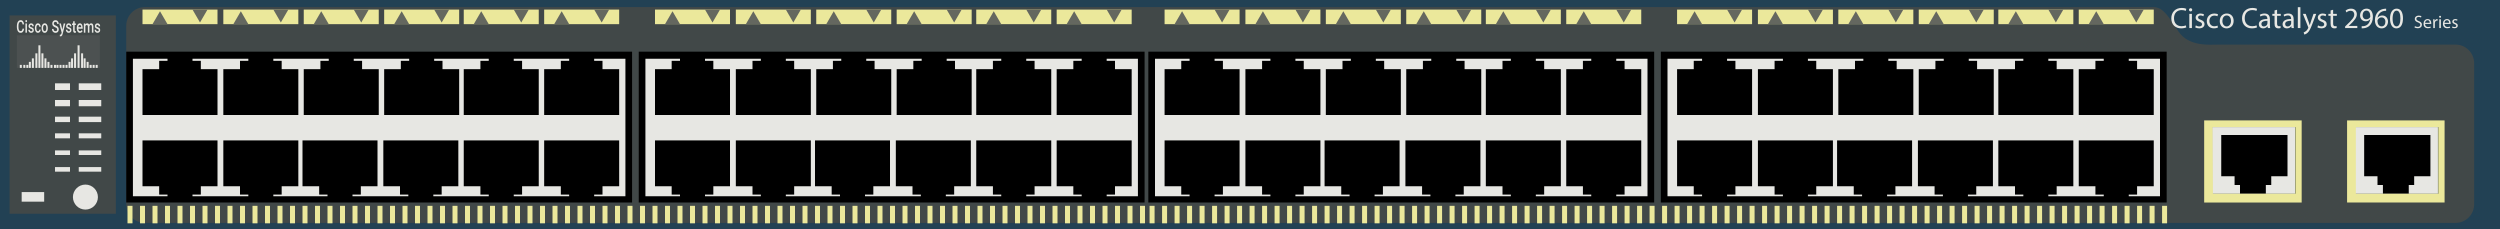 <?xml version="1.0" encoding="utf-8"?>
<!-- Copyright 2022 Virtual Console LLC. All rights reserved. Generator: Adobe Illustrator 23.1.0, SVG Export Plug-In . SVG Version: 6.00 Build 0)  -->
<svg version="1.1" id="Cisco_Catalyst_2960-48TT" xmlns="http://www.w3.org/2000/svg" xmlns:xlink="http://www.w3.org/1999/xlink"
	 x="0px" y="0px" viewBox="0 0 600 55" style="enable-background:new 0 0 600 55;" xml:space="preserve">
<style type="text/css">
	.st0{fill:#224154;}
	.st1{fill:#414848;}
	.st2{fill:#E7E7E3;}
	.st3{fill:#EBE89B;}
	.st4{fill:#64675F;}
	.st5{fill:#4C5151;}
</style>
<rect y="0" class="st0" width="600" height="55"/>
<rect x="2.3" y="3.7" class="st1" width="25.5" height="47.6"/>
<path class="st1" d="M522.8,7.5c-2.2-3.2-3.5-5.8-6-5.8h-482c-2.5,0-4.5,2-4.5,4.5V49
	c0,2.5,2,4.5,4.5,4.5H514.5h2.7h72.1c2.5,0,4.5-2,4.5-4.5V15.2c0-2.5-2-4.5-4.5-4.5h-56.6
	C530.4,10.7,525.3,11.3,522.8,7.5z"/>
<g>
	<rect x="13.2" y="20" class="st2" width="3.6" height="1.6"/>
	<rect x="13.2" y="24" class="st2" width="3.6" height="1.5"/>
	<rect x="13.2" y="28" class="st2" width="3.6" height="1.3"/>
	<rect x="13.2" y="32" class="st2" width="3.6" height="1.2"/>
	<rect x="13.2" y="36.1" class="st2" width="3.6" height="1.1"/>
	<rect x="13.2" y="40.1" class="st2" width="3.6" height="1.1"/>
	<rect x="18.9" y="20" class="st2" width="5.4" height="1.6"/>
	<rect x="18.9" y="24" class="st2" width="5.4" height="1.5"/>
	<rect x="18.9" y="28" class="st2" width="5.4" height="1.3"/>
	<rect x="18.9" y="32" class="st2" width="5.4" height="1.2"/>
	<rect x="18.9" y="36.1" class="st2" width="5.4" height="1.1"/>
	<rect x="18.9" y="40.1" class="st2" width="5.4" height="1.1"/>
	<rect x="5.2" y="46.1" class="st2" width="5.4" height="2.3"/>
	<circle class="st2" cx="20.5" cy="47.3" r="3"/>
</g>
<g>
	<g>
		<rect x="398.6" y="12.4" width="121.4" height="36.2"/>
		<rect x="400.2" y="14.1" class="st2" width="118.2" height="33"/>
		<g>
			<polygon points="416.5,16.6 416.5,14.6 414.5,14.6 414.5,13.4 408.5,13.4 408.5,14.6 
				406.5,14.6 406.5,16.6 402.5,16.6 402.5,27.6 420.5,27.6 420.5,16.6 			"/>
			<polygon points="435.9,16.6 435.9,14.6 433.9,14.6 433.9,13.4 
				427.9,13.4 427.9,14.6 425.9,14.6 425.9,16.6 421.9,16.6 
				421.9,27.6 439.9,27.6 439.9,16.6 			"/>
			<polygon points="455.2,16.6 455.2,14.6 453.2,14.6 453.2,13.4 
				447.2,13.4 447.2,14.6 445.2,14.6 445.2,16.6 441.2,16.6 
				441.2,27.6 459.2,27.6 459.2,16.6 			"/>
			<polygon points="474.5,16.6 474.5,14.6 472.5,14.6 472.5,13.4 466.5,13.4 466.5,14.6 
				464.5,14.6 464.5,16.6 460.5,16.6 460.5,27.6 478.5,27.6 478.5,16.6 			"/>
			<polygon points="493.6,16.6 493.6,14.6 491.6,14.6 491.6,13.4 
				485.6,13.4 485.6,14.6 483.6,14.6 483.6,16.6 479.6,16.6 
				479.6,27.6 497.6,27.6 497.6,16.6 			"/>
			<polygon points="512.9,16.6 512.9,14.6 510.9,14.6 510.9,13.4 
				504.9,13.4 504.9,14.6 502.9,14.6 502.9,16.6 498.9,16.6 
				498.9,27.6 516.9,27.6 516.9,16.6 			"/>
		</g>
		<g>
			<polygon points="502.9,44.7 502.9,46.7 504.9,46.7 504.9,47.9 
				510.9,47.9 510.9,46.7 512.9,46.7 512.9,44.7 516.9,44.7 
				516.9,33.7 498.9,33.7 498.9,44.7 			"/>
			<polygon points="483.6,44.7 483.6,46.7 485.6,46.7 485.6,47.9 
				491.6,47.9 491.6,46.7 493.6,46.7 493.6,44.7 497.6,44.7 
				497.6,33.7 479.6,33.7 479.6,44.7 			"/>
			<polygon points="464.3,44.7 464.3,46.7 466.3,46.7 466.3,47.9 
				472.3,47.9 472.3,46.7 474.3,46.7 474.3,44.7 478.3,44.7 
				478.3,33.7 460.3,33.7 460.3,44.7 			"/>
			<polygon points="444.9,44.7 444.9,46.7 446.9,46.7 446.9,47.9 
				452.9,47.9 452.9,46.7 454.9,46.7 454.9,44.7 458.9,44.7 
				458.9,33.7 440.9,33.7 440.9,44.7 			"/>
			<polygon points="425.9,44.7 425.9,46.7 427.9,46.7 427.9,47.9 
				433.9,47.9 433.9,46.7 435.9,46.7 435.9,44.7 439.9,44.7 
				439.9,33.7 421.9,33.7 421.9,44.7 			"/>
			<polygon points="406.5,44.7 406.5,46.7 408.5,46.7 408.5,47.9 414.5,47.9 414.5,46.7 
				416.5,46.7 416.5,44.7 420.5,44.7 420.5,33.7 402.5,33.7 402.5,44.7 			"/>
		</g>
	</g>
	<rect x="479.6" y="2.3" class="st3" width="18" height="3.5"/>
	<polygon class="st4" points="491.6,2.3 493.4,5.4 495.2,2.3 	"/>
	<polygon class="st4" points="485.6,5.8 483.8,2.7 482,5.8 	"/>
	<g>
		<rect x="498.9" y="2.3" class="st3" width="18" height="3.5"/>
		<polygon class="st4" points="510.9,2.3 512.7,5.4 514.5,2.3 		"/>
		<polygon class="st4" points="504.9,5.8 503.1,2.7 501.3,5.8 		"/>
	</g>
	<g>
		<rect x="460.5" y="2.3" class="st3" width="18" height="3.5"/>
		<polygon class="st4" points="472.5,2.3 474.3,5.4 476.1,2.3 		"/>
		<polygon class="st4" points="466.5,5.8 464.7,2.7 462.9,5.8 		"/>
	</g>
	<g>
		<rect x="441.2" y="2.3" class="st3" width="18" height="3.5"/>
		<polygon class="st4" points="453.2,2.3 455,5.4 456.8,2.3 		"/>
		<polygon class="st4" points="447.2,5.8 445.4,2.7 443.6,5.8 		"/>
	</g>
	<g>
		<rect x="421.9" y="2.3" class="st3" width="18" height="3.5"/>
		<polygon class="st4" points="433.9,2.3 435.7,5.4 437.5,2.3 		"/>
		<polygon class="st4" points="427.9,5.8 426.1,2.7 424.3,5.8 		"/>
	</g>
	<g>
		<rect x="402.5" y="2.3" class="st3" width="18" height="3.5"/>
		<polygon class="st4" points="414.5,2.3 416.3,5.4 418.1,2.3 		"/>
		<polygon class="st4" points="408.5,5.8 406.7,2.7 404.9,5.8 		"/>
	</g>
	<rect x="515.9" y="49.4" class="st3" width="1.2" height="4.2"/>
	<rect x="518.9" y="49.4" class="st3" width="1.2" height="4.2"/>
	<rect x="512.9" y="49.4" class="st3" width="1.2" height="4.2"/>
	<rect x="509.9" y="49.4" class="st3" width="1.2" height="4.2"/>
	<rect x="506.9" y="49.4" class="st3" width="1.2" height="4.2"/>
	<rect x="503.9" y="49.4" class="st3" width="1.2" height="4.2"/>
	<rect x="500.9" y="49.4" class="st3" width="1.2" height="4.2"/>
	<rect x="497.9" y="49.4" class="st3" width="1.2" height="4.2"/>
	<rect x="494.9" y="49.4" class="st3" width="1.2" height="4.2"/>
	<rect x="491.9" y="49.4" class="st3" width="1.2" height="4.2"/>
	<rect x="488.9" y="49.4" class="st3" width="1.2" height="4.2"/>
	<rect x="485.9" y="49.4" class="st3" width="1.2" height="4.2"/>
	<rect x="482.9" y="49.4" class="st3" width="1.2" height="4.2"/>
	<rect x="479.9" y="49.4" class="st3" width="1.2" height="4.2"/>
	<rect x="476.9" y="49.4" class="st3" width="1.2" height="4.2"/>
	<rect x="473.9" y="49.4" class="st3" width="1.2" height="4.2"/>
	<rect x="470.9" y="49.4" class="st3" width="1.2" height="4.2"/>
	<rect x="467.9" y="49.4" class="st3" width="1.2" height="4.2"/>
	<rect x="464.9" y="49.4" class="st3" width="1.2" height="4.2"/>
	<rect x="461.9" y="49.4" class="st3" width="1.2" height="4.2"/>
	<rect x="458.9" y="49.4" class="st3" width="1.2" height="4.2"/>
	<rect x="455.9" y="49.4" class="st3" width="1.2" height="4.2"/>
	<rect x="452.9" y="49.4" class="st3" width="1.2" height="4.2"/>
	<rect x="449.9" y="49.4" class="st3" width="1.2" height="4.2"/>
	<rect x="446.9" y="49.4" class="st3" width="1.2" height="4.2"/>
	<rect x="443.9" y="49.4" class="st3" width="1.2" height="4.2"/>
	<rect x="440.9" y="49.4" class="st3" width="1.2" height="4.2"/>
	<rect x="437.9" y="49.4" class="st3" width="1.2" height="4.2"/>
	<rect x="434.9" y="49.4" class="st3" width="1.2" height="4.2"/>
	<rect x="431.9" y="49.4" class="st3" width="1.2" height="4.2"/>
	<rect x="428.9" y="49.4" class="st3" width="1.2" height="4.2"/>
	<rect x="425.9" y="49.4" class="st3" width="1.2" height="4.2"/>
	<rect x="422.9" y="49.4" class="st3" width="1.2" height="4.2"/>
	<rect x="419.9" y="49.4" class="st3" width="1.2" height="4.2"/>
	<rect x="416.9" y="49.4" class="st3" width="1.2" height="4.2"/>
	<rect x="413.9" y="49.4" class="st3" width="1.2" height="4.2"/>
	<rect x="410.9" y="49.4" class="st3" width="1.2" height="4.2"/>
	<rect x="407.9" y="49.4" class="st3" width="1.2" height="4.2"/>
	<rect x="404.9" y="49.4" class="st3" width="1.2" height="4.2"/>
	<rect x="401.9" y="49.4" class="st3" width="1.2" height="4.2"/>
	<rect x="398.9" y="49.4" class="st3" width="1.2" height="4.2"/>
</g>
<g>
	<g>
		<rect x="275.6" y="12.4" width="121.4" height="36.2"/>
		<rect x="277.2" y="14.1" class="st2" width="118.2" height="33"/>
		<g>
			<polygon points="293.5,16.6 293.5,14.6 291.5,14.6 291.5,13.4 285.5,13.4 285.5,14.6 
				283.5,14.6 283.5,16.6 279.5,16.6 279.5,27.6 297.5,27.6 297.5,16.6 			"/>
			<polygon points="312.9,16.6 312.9,14.6 310.9,14.6 310.9,13.4 
				304.9,13.4 304.9,14.6 302.9,14.6 302.9,16.6 298.9,16.6 
				298.9,27.6 316.9,27.6 316.9,16.6 			"/>
			<polygon points="332.2,16.6 332.2,14.6 330.2,14.6 330.2,13.4 
				324.2,13.4 324.2,14.6 322.2,14.6 322.2,16.6 318.2,16.6 
				318.2,27.6 336.2,27.6 336.2,16.6 			"/>
			<polygon points="351.5,16.6 351.5,14.6 349.5,14.6 349.5,13.4 343.5,13.4 343.5,14.6 
				341.5,14.6 341.5,16.6 337.5,16.6 337.5,27.6 355.5,27.6 355.5,16.6 			"/>
			<polygon points="370.6,16.6 370.6,14.6 368.6,14.6 368.6,13.4 
				362.6,13.4 362.6,14.6 360.6,14.6 360.6,16.6 356.6,16.6 
				356.6,27.6 374.6,27.6 374.6,16.6 			"/>
			<polygon points="389.9,16.6 389.9,14.6 387.9,14.6 387.9,13.4 
				381.9,13.4 381.9,14.6 379.9,14.6 379.9,16.6 375.9,16.6 
				375.9,27.6 393.9,27.6 393.9,16.6 			"/>
		</g>
		<g>
			<polygon points="379.9,44.7 379.9,46.7 381.9,46.7 381.9,47.9 
				387.9,47.9 387.9,46.7 389.9,46.7 389.9,44.7 393.9,44.7 
				393.9,33.7 375.9,33.7 375.9,44.7 			"/>
			<polygon points="360.6,44.7 360.6,46.7 362.6,46.7 362.6,47.9 
				368.6,47.9 368.6,46.7 370.6,46.7 370.6,44.7 374.6,44.7 
				374.6,33.7 356.6,33.7 356.6,44.7 			"/>
			<polygon points="341.3,44.7 341.3,46.7 343.3,46.7 343.3,47.9 
				349.3,47.9 349.3,46.7 351.3,46.7 351.3,44.7 355.3,44.7 
				355.3,33.7 337.3,33.7 337.3,44.7 			"/>
			<polygon points="321.9,44.7 321.9,46.7 323.9,46.7 323.9,47.9 
				329.9,47.9 329.9,46.7 331.9,46.7 331.9,44.7 335.9,44.7 
				335.9,33.7 317.9,33.7 317.9,44.7 			"/>
			<polygon points="302.9,44.7 302.9,46.7 304.9,46.7 304.9,47.9 
				310.9,47.9 310.9,46.7 312.9,46.7 312.9,44.7 316.9,44.7 
				316.9,33.7 298.9,33.7 298.9,44.7 			"/>
			<polygon points="283.5,44.7 283.5,46.7 285.5,46.7 285.5,47.9 291.5,47.9 291.5,46.7 
				293.5,46.7 293.5,44.7 297.5,44.7 297.5,33.7 279.5,33.7 279.5,44.7 			"/>
		</g>
	</g>
	<rect x="356.6" y="2.3" class="st3" width="18" height="3.5"/>
	<polygon class="st4" points="368.6,2.3 370.4,5.4 372.2,2.3 	"/>
	<polygon class="st4" points="362.6,5.8 360.8,2.7 359,5.8 	"/>
	<g>
		<rect x="375.9" y="2.3" class="st3" width="18" height="3.5"/>
		<polygon class="st4" points="387.9,2.3 389.7,5.4 391.5,2.3 		"/>
		<polygon class="st4" points="381.9,5.8 380.1,2.7 378.3,5.8 		"/>
	</g>
	<g>
		<rect x="337.5" y="2.3" class="st3" width="18" height="3.5"/>
		<polygon class="st4" points="349.5,2.3 351.3,5.4 353.1,2.3 		"/>
		<polygon class="st4" points="343.5,5.8 341.7,2.7 339.9,5.8 		"/>
	</g>
	<g>
		<rect x="318.2" y="2.3" class="st3" width="18" height="3.5"/>
		<polygon class="st4" points="330.2,2.3 332,5.4 333.8,2.3 		"/>
		<polygon class="st4" points="324.2,5.8 322.4,2.7 320.6,5.8 		"/>
	</g>
	<g>
		<rect x="298.9" y="2.3" class="st3" width="18" height="3.5"/>
		<polygon class="st4" points="310.9,2.3 312.7,5.4 314.5,2.3 		"/>
		<polygon class="st4" points="304.9,5.8 303.1,2.7 301.3,5.8 		"/>
	</g>
	<g>
		<rect x="279.5" y="2.3" class="st3" width="18" height="3.5"/>
		<polygon class="st4" points="291.5,2.3 293.3,5.4 295.1,2.3 		"/>
		<polygon class="st4" points="285.5,5.8 283.7,2.7 281.9,5.8 		"/>
	</g>
	<rect x="392.9" y="49.4" class="st3" width="1.2" height="4.2"/>
	<rect x="395.9" y="49.4" class="st3" width="1.2" height="4.2"/>
	<rect x="389.9" y="49.4" class="st3" width="1.2" height="4.2"/>
	<rect x="386.9" y="49.4" class="st3" width="1.2" height="4.2"/>
	<rect x="383.9" y="49.4" class="st3" width="1.2" height="4.2"/>
	<rect x="380.9" y="49.4" class="st3" width="1.2" height="4.2"/>
	<rect x="377.9" y="49.4" class="st3" width="1.2" height="4.2"/>
	<rect x="374.9" y="49.4" class="st3" width="1.2" height="4.2"/>
	<rect x="371.9" y="49.4" class="st3" width="1.2" height="4.2"/>
	<rect x="368.9" y="49.4" class="st3" width="1.2" height="4.2"/>
	<rect x="365.9" y="49.4" class="st3" width="1.2" height="4.2"/>
	<rect x="362.9" y="49.4" class="st3" width="1.2" height="4.2"/>
	<rect x="359.9" y="49.4" class="st3" width="1.2" height="4.2"/>
	<rect x="356.9" y="49.4" class="st3" width="1.2" height="4.2"/>
	<rect x="353.9" y="49.4" class="st3" width="1.2" height="4.2"/>
	<rect x="350.9" y="49.4" class="st3" width="1.2" height="4.2"/>
	<rect x="347.9" y="49.4" class="st3" width="1.2" height="4.2"/>
	<rect x="344.9" y="49.4" class="st3" width="1.2" height="4.2"/>
	<rect x="341.9" y="49.4" class="st3" width="1.2" height="4.2"/>
	<rect x="338.9" y="49.4" class="st3" width="1.2" height="4.2"/>
	<rect x="335.9" y="49.4" class="st3" width="1.2" height="4.2"/>
	<rect x="332.9" y="49.4" class="st3" width="1.2" height="4.2"/>
	<rect x="329.9" y="49.4" class="st3" width="1.2" height="4.2"/>
	<rect x="326.9" y="49.4" class="st3" width="1.2" height="4.2"/>
	<rect x="323.9" y="49.4" class="st3" width="1.2" height="4.2"/>
	<rect x="320.9" y="49.4" class="st3" width="1.2" height="4.2"/>
	<rect x="317.9" y="49.4" class="st3" width="1.2" height="4.2"/>
	<rect x="314.9" y="49.4" class="st3" width="1.2" height="4.2"/>
	<rect x="311.9" y="49.4" class="st3" width="1.2" height="4.2"/>
	<rect x="308.9" y="49.4" class="st3" width="1.2" height="4.2"/>
	<rect x="305.9" y="49.4" class="st3" width="1.2" height="4.2"/>
	<rect x="302.9" y="49.4" class="st3" width="1.2" height="4.2"/>
	<rect x="299.9" y="49.4" class="st3" width="1.2" height="4.2"/>
	<rect x="296.9" y="49.4" class="st3" width="1.2" height="4.2"/>
	<rect x="293.9" y="49.4" class="st3" width="1.2" height="4.2"/>
	<rect x="290.9" y="49.4" class="st3" width="1.2" height="4.2"/>
	<rect x="287.9" y="49.4" class="st3" width="1.2" height="4.2"/>
	<rect x="284.9" y="49.4" class="st3" width="1.2" height="4.2"/>
	<rect x="281.9" y="49.4" class="st3" width="1.2" height="4.2"/>
	<rect x="278.9" y="49.4" class="st3" width="1.2" height="4.2"/>
	<rect x="275.9" y="49.4" class="st3" width="1.2" height="4.2"/>
</g>
<g>
	<g>
		<rect x="153.3" y="12.4" width="121.4" height="36.2"/>
		<rect x="154.9" y="14.1" class="st2" width="118.2" height="33"/>
		<g>
			<polygon points="171.2,16.6 171.2,14.6 169.2,14.6 169.2,13.4 
				163.2,13.4 163.2,14.6 161.2,14.6 161.2,16.6 157.2,16.6 
				157.2,27.6 175.2,27.6 175.2,16.6 			"/>
			<polygon points="190.6,16.6 190.6,14.6 188.6,14.6 188.6,13.4 
				182.6,13.4 182.6,14.6 180.6,14.6 180.6,16.6 176.6,16.6 
				176.6,27.6 194.6,27.6 194.6,16.6 			"/>
			<polygon points="209.9,16.6 209.9,14.6 207.9,14.6 207.9,13.4 
				201.9,13.4 201.9,14.6 199.9,14.6 199.9,16.6 195.9,16.6 
				195.9,27.6 213.9,27.6 213.9,16.6 			"/>
			<polygon points="229.2,16.6 229.2,14.6 227.2,14.6 227.2,13.4 
				221.2,13.4 221.2,14.6 219.2,14.6 219.2,16.6 215.2,16.6 
				215.2,27.6 233.2,27.6 233.2,16.6 			"/>
			<polygon points="248.3,16.6 248.3,14.6 246.3,14.6 246.3,13.4 
				240.3,13.4 240.3,14.6 238.3,14.6 238.3,16.6 234.3,16.6 
				234.3,27.6 252.3,27.6 252.3,16.6 			"/>
			<polygon points="267.6,16.6 267.6,14.6 265.6,14.6 265.6,13.4 
				259.6,13.4 259.6,14.6 257.6,14.6 257.6,16.6 253.6,16.6 
				253.6,27.6 271.6,27.6 271.6,16.6 			"/>
		</g>
		<g>
			<polygon points="257.6,44.7 257.6,46.7 259.6,46.7 259.6,47.9 
				265.6,47.9 265.6,46.7 267.6,46.7 267.6,44.7 271.6,44.7 
				271.6,33.7 253.6,33.7 253.6,44.7 			"/>
			<polygon points="238.3,44.7 238.3,46.7 240.3,46.7 240.3,47.9 
				246.3,47.9 246.3,46.7 248.3,46.7 248.3,44.7 252.3,44.7 
				252.3,33.7 234.3,33.7 234.3,44.7 			"/>
			<polygon points="219,44.7 219,46.7 221,46.7 221,47.9 227,47.9 227,46.7 229,46.7 
				229,44.7 233,44.7 233,33.7 215,33.7 215,44.7 			"/>
			<polygon points="199.6,44.7 199.6,46.7 201.6,46.7 201.6,47.9 
				207.6,47.9 207.6,46.7 209.6,46.7 209.6,44.7 213.6,44.7 
				213.6,33.7 195.6,33.7 195.6,44.7 			"/>
			<polygon points="180.6,44.7 180.6,46.7 182.6,46.7 182.6,47.9 
				188.6,47.9 188.6,46.7 190.6,46.7 190.6,44.7 194.6,44.7 
				194.6,33.7 176.6,33.7 176.6,44.7 			"/>
			<polygon points="161.2,44.7 161.2,46.7 163.2,46.7 163.2,47.9 
				169.2,47.9 169.2,46.7 171.2,46.7 171.2,44.7 175.2,44.7 
				175.2,33.7 157.2,33.7 157.2,44.7 			"/>
		</g>
	</g>
	<rect x="234.3" y="2.3" class="st3" width="18" height="3.5"/>
	<polygon class="st4" points="246.3,2.3 248.1,5.4 249.9,2.3 	"/>
	<polygon class="st4" points="240.3,5.8 238.5,2.7 236.7,5.8 	"/>
	<g>
		<rect x="253.6" y="2.3" class="st3" width="18" height="3.5"/>
		<polygon class="st4" points="265.6,2.3 267.4,5.4 269.2,2.3 		"/>
		<polygon class="st4" points="259.6,5.8 257.8,2.7 256,5.8 		"/>
	</g>
	<g>
		<rect x="215.2" y="2.3" class="st3" width="18" height="3.5"/>
		<polygon class="st4" points="227.2,2.3 229,5.4 230.8,2.3 		"/>
		<polygon class="st4" points="221.2,5.8 219.4,2.7 217.6,5.8 		"/>
	</g>
	<g>
		<rect x="195.9" y="2.3" class="st3" width="18" height="3.5"/>
		<polygon class="st4" points="207.9,2.3 209.7,5.4 211.5,2.3 		"/>
		<polygon class="st4" points="201.9,5.8 200.1,2.7 198.3,5.8 		"/>
	</g>
	<g>
		<rect x="176.6" y="2.3" class="st3" width="18" height="3.5"/>
		<polygon class="st4" points="188.6,2.3 190.4,5.4 192.2,2.3 		"/>
		<polygon class="st4" points="182.6,5.8 180.8,2.7 179,5.8 		"/>
	</g>
	<g>
		<rect x="157.2" y="2.3" class="st3" width="18" height="3.5"/>
		<polygon class="st4" points="169.2,2.3 171,5.4 172.8,2.3 		"/>
		<polygon class="st4" points="163.2,5.8 161.4,2.7 159.6,5.8 		"/>
	</g>
	<rect x="270.6" y="49.4" class="st3" width="1.2" height="4.2"/>
	<rect x="273.6" y="49.4" class="st3" width="1.2" height="4.2"/>
	<rect x="267.6" y="49.4" class="st3" width="1.2" height="4.2"/>
	<rect x="264.6" y="49.4" class="st3" width="1.2" height="4.2"/>
	<rect x="261.6" y="49.4" class="st3" width="1.2" height="4.2"/>
	<rect x="258.6" y="49.4" class="st3" width="1.2" height="4.2"/>
	<rect x="255.6" y="49.4" class="st3" width="1.2" height="4.2"/>
	<rect x="252.6" y="49.4" class="st3" width="1.2" height="4.2"/>
	<rect x="249.6" y="49.4" class="st3" width="1.2" height="4.2"/>
	<rect x="246.6" y="49.4" class="st3" width="1.2" height="4.2"/>
	<rect x="243.6" y="49.4" class="st3" width="1.2" height="4.2"/>
	<rect x="240.6" y="49.4" class="st3" width="1.2" height="4.2"/>
	<rect x="237.6" y="49.4" class="st3" width="1.2" height="4.2"/>
	<rect x="234.6" y="49.4" class="st3" width="1.2" height="4.2"/>
	<rect x="231.6" y="49.4" class="st3" width="1.2" height="4.2"/>
	<rect x="228.6" y="49.4" class="st3" width="1.2" height="4.2"/>
	<rect x="225.6" y="49.4" class="st3" width="1.2" height="4.2"/>
	<rect x="222.6" y="49.4" class="st3" width="1.2" height="4.2"/>
	<rect x="219.6" y="49.4" class="st3" width="1.2" height="4.2"/>
	<rect x="216.6" y="49.4" class="st3" width="1.2" height="4.2"/>
	<rect x="213.6" y="49.4" class="st3" width="1.2" height="4.2"/>
	<rect x="210.6" y="49.4" class="st3" width="1.2" height="4.2"/>
	<rect x="207.6" y="49.4" class="st3" width="1.2" height="4.2"/>
	<rect x="204.6" y="49.4" class="st3" width="1.2" height="4.2"/>
	<rect x="201.6" y="49.4" class="st3" width="1.2" height="4.2"/>
	<rect x="198.6" y="49.4" class="st3" width="1.2" height="4.2"/>
	<rect x="195.6" y="49.4" class="st3" width="1.2" height="4.2"/>
	<rect x="192.6" y="49.4" class="st3" width="1.2" height="4.2"/>
	<rect x="189.6" y="49.4" class="st3" width="1.2" height="4.2"/>
	<rect x="186.6" y="49.4" class="st3" width="1.2" height="4.2"/>
	<rect x="183.6" y="49.4" class="st3" width="1.2" height="4.2"/>
	<rect x="180.6" y="49.4" class="st3" width="1.2" height="4.2"/>
	<rect x="177.6" y="49.4" class="st3" width="1.2" height="4.2"/>
	<rect x="174.6" y="49.4" class="st3" width="1.2" height="4.2"/>
	<rect x="171.6" y="49.4" class="st3" width="1.2" height="4.2"/>
	<rect x="168.6" y="49.4" class="st3" width="1.2" height="4.2"/>
	<rect x="165.6" y="49.4" class="st3" width="1.2" height="4.2"/>
	<rect x="162.6" y="49.4" class="st3" width="1.2" height="4.2"/>
	<rect x="159.6" y="49.4" class="st3" width="1.2" height="4.2"/>
	<rect x="156.6" y="49.4" class="st3" width="1.2" height="4.2"/>
	<rect x="153.6" y="49.4" class="st3" width="1.2" height="4.2"/>
</g>
<g>
	<g>
		<rect x="30.3" y="12.4" width="121.4" height="36.2"/>
		<rect x="31.9" y="14.1" class="st2" width="118.2" height="33"/>
		<g>
			<polygon points="48.2,16.6 48.2,14.6 46.2,14.6 46.2,13.4 
				40.2,13.4 40.2,14.6 38.2,14.6 38.2,16.6 34.2,16.6 
				34.2,27.6 52.2,27.6 52.2,16.6 			"/>
			<polygon points="67.6,16.6 67.6,14.6 65.6,14.6 65.6,13.4 
				59.6,13.4 59.6,14.6 57.6,14.6 57.6,16.6 53.6,16.6 
				53.6,27.6 71.6,27.6 71.6,16.6 			"/>
			<polygon points="86.9,16.6 86.9,14.6 84.9,14.6 84.9,13.4 
				78.9,13.4 78.9,14.6 76.9,14.6 76.9,16.6 72.9,16.6 
				72.9,27.6 90.9,27.6 90.9,16.6 			"/>
			<polygon points="106.2,16.6 106.2,14.6 104.2,14.6 104.2,13.4 
				98.2,13.4 98.2,14.6 96.2,14.6 96.2,16.6 92.2,16.6 
				92.2,27.6 110.2,27.6 110.2,16.6 			"/>
			<polygon points="125.3,16.6 125.3,14.6 123.3,14.6 123.3,13.4 
				117.3,13.4 117.3,14.6 115.3,14.6 115.3,16.6 111.3,16.6 
				111.3,27.6 129.3,27.6 129.3,16.6 			"/>
			<polygon points="144.6,16.6 144.6,14.6 142.6,14.6 142.6,13.4 
				136.6,13.4 136.6,14.6 134.6,14.6 134.6,16.6 130.6,16.6 
				130.6,27.6 148.6,27.6 148.6,16.6 			"/>
		</g>
		<g>
			<polygon points="134.6,44.7 134.6,46.7 136.6,46.7 136.6,47.9 
				142.6,47.9 142.6,46.7 144.6,46.7 144.6,44.7 148.6,44.7 
				148.6,33.7 130.6,33.7 130.6,44.7 			"/>
			<polygon points="115.3,44.7 115.3,46.7 117.3,46.7 117.3,47.9 
				123.3,47.9 123.3,46.7 125.3,46.7 125.3,44.7 129.3,44.7 
				129.3,33.7 111.3,33.7 111.3,44.7 			"/>
			<polygon points="96,44.7 96,46.7 98,46.7 98,47.9 104,47.9 104,46.7 106,46.7 
				106,44.7 110,44.7 110,33.7 92,33.7 92,44.7 			"/>
			<polygon points="76.6,44.7 76.6,46.7 78.6,46.7 78.6,47.9 
				84.6,47.9 84.6,46.7 86.6,46.7 86.6,44.7 90.6,44.7 
				90.6,33.7 72.6,33.7 72.6,44.7 			"/>
			<polygon points="57.6,44.7 57.6,46.7 59.6,46.7 59.6,47.9 
				65.6,47.9 65.6,46.7 67.6,46.7 67.6,44.7 71.6,44.7 
				71.6,33.7 53.6,33.7 53.6,44.7 			"/>
			<polygon points="38.2,44.7 38.2,46.7 40.2,46.7 40.2,47.9 
				46.2,47.9 46.2,46.7 48.2,46.7 48.2,44.7 52.2,44.7 
				52.2,33.7 34.2,33.7 34.2,44.7 			"/>
		</g>
	</g>
	<rect x="111.3" y="2.3" class="st3" width="18" height="3.5"/>
	<polygon class="st4" points="123.3,2.3 125.1,5.4 126.9,2.3 	"/>
	<polygon class="st4" points="117.3,5.8 115.5,2.7 113.7,5.8 	"/>
	<g>
		<rect x="130.6" y="2.3" class="st3" width="18" height="3.5"/>
		<polygon class="st4" points="142.6,2.3 144.4,5.4 146.2,2.3 		"/>
		<polygon class="st4" points="136.6,5.8 134.8,2.7 133,5.8 		"/>
	</g>
	<g>
		<rect x="92.2" y="2.3" class="st3" width="18" height="3.5"/>
		<polygon class="st4" points="104.2,2.3 106,5.4 107.8,2.3 		"/>
		<polygon class="st4" points="98.2,5.8 96.4,2.7 94.6,5.8 		"/>
	</g>
	<g>
		<rect x="72.9" y="2.3" class="st3" width="18" height="3.5"/>
		<polygon class="st4" points="84.9,2.3 86.7,5.4 88.5,2.3 		"/>
		<polygon class="st4" points="78.9,5.8 77.1,2.7 75.3,5.8 		"/>
	</g>
	<g>
		<rect x="53.6" y="2.3" class="st3" width="18" height="3.5"/>
		<polygon class="st4" points="65.6,2.3 67.4,5.4 69.2,2.3 		"/>
		<polygon class="st4" points="59.6,5.8 57.8,2.7 56,5.8 		"/>
	</g>
	<g>
		<rect x="34.2" y="2.3" class="st3" width="18" height="3.5"/>
		<polygon class="st4" points="46.2,2.3 48,5.4 49.8,2.3 		"/>
		<polygon class="st4" points="40.2,5.8 38.4,2.7 36.6,5.8 		"/>
	</g>
	<rect x="147.6" y="49.4" class="st3" width="1.2" height="4.2"/>
	<rect x="150.6" y="49.4" class="st3" width="1.2" height="4.2"/>
	<rect x="144.6" y="49.4" class="st3" width="1.2" height="4.2"/>
	<rect x="141.6" y="49.4" class="st3" width="1.2" height="4.2"/>
	<rect x="138.6" y="49.4" class="st3" width="1.2" height="4.2"/>
	<rect x="135.6" y="49.4" class="st3" width="1.2" height="4.2"/>
	<rect x="132.6" y="49.4" class="st3" width="1.2" height="4.2"/>
	<rect x="129.6" y="49.4" class="st3" width="1.2" height="4.2"/>
	<rect x="126.6" y="49.4" class="st3" width="1.2" height="4.2"/>
	<rect x="123.6" y="49.4" class="st3" width="1.2" height="4.2"/>
	<rect x="120.6" y="49.4" class="st3" width="1.2" height="4.2"/>
	<rect x="117.6" y="49.4" class="st3" width="1.2" height="4.2"/>
	<rect x="114.6" y="49.4" class="st3" width="1.2" height="4.2"/>
	<rect x="111.6" y="49.4" class="st3" width="1.2" height="4.2"/>
	<rect x="108.6" y="49.4" class="st3" width="1.2" height="4.2"/>
	<rect x="105.6" y="49.4" class="st3" width="1.2" height="4.2"/>
	<rect x="102.6" y="49.4" class="st3" width="1.2" height="4.2"/>
	<rect x="99.6" y="49.4" class="st3" width="1.2" height="4.2"/>
	<rect x="96.6" y="49.4" class="st3" width="1.2" height="4.2"/>
	<rect x="93.6" y="49.4" class="st3" width="1.2" height="4.2"/>
	<rect x="90.6" y="49.4" class="st3" width="1.2" height="4.2"/>
	<rect x="87.6" y="49.4" class="st3" width="1.2" height="4.2"/>
	<rect x="84.6" y="49.4" class="st3" width="1.2" height="4.2"/>
	<rect x="81.6" y="49.4" class="st3" width="1.2" height="4.2"/>
	<rect x="78.6" y="49.4" class="st3" width="1.2" height="4.2"/>
	<rect x="75.6" y="49.4" class="st3" width="1.2" height="4.2"/>
	<rect x="72.6" y="49.4" class="st3" width="1.2" height="4.2"/>
	<rect x="69.6" y="49.4" class="st3" width="1.2" height="4.2"/>
	<rect x="66.6" y="49.4" class="st3" width="1.2" height="4.2"/>
	<rect x="63.6" y="49.4" class="st3" width="1.2" height="4.2"/>
	<rect x="60.6" y="49.4" class="st3" width="1.2" height="4.2"/>
	<rect x="57.6" y="49.4" class="st3" width="1.2" height="4.2"/>
	<rect x="54.6" y="49.4" class="st3" width="1.2" height="4.2"/>
	<rect x="51.6" y="49.4" class="st3" width="1.2" height="4.2"/>
	<rect x="48.6" y="49.4" class="st3" width="1.2" height="4.2"/>
	<rect x="45.6" y="49.4" class="st3" width="1.2" height="4.2"/>
	<rect x="42.6" y="49.4" class="st3" width="1.2" height="4.2"/>
	<rect x="39.6" y="49.4" class="st3" width="1.2" height="4.2"/>
	<rect x="36.6" y="49.4" class="st3" width="1.2" height="4.2"/>
	<rect x="33.6" y="49.4" class="st3" width="1.2" height="4.2"/>
	<rect x="30.6" y="49.4" class="st3" width="1.2" height="4.2"/>
</g>
<g>
	<rect x="530.9" y="30.5" class="st2" width="19.9" height="16"/>
	<polygon points="536.3,42.3 536.3,44.4 537.6,44.4 537.6,46.5 543.8,46.5 
		543.8,44.4 545.1,44.4 545.1,42.3 549,42.3 549,32.4 533.1,32.4 
		533.1,42.3 	"/>
</g>
<g>
	<path class="st3" d="M552.4,48.6H529V28.9h23.4V48.6z M531.1,46.5h19.8V30.5H531
		L531.1,46.5z"/>
</g>
<g>
	<rect x="565.2" y="30.5" class="st2" width="19.9" height="16"/>
	<polygon points="570.6,42.3 570.6,44.4 571.9,44.4 571.9,46.5 578.1,46.5 
		578.1,44.4 579.4,44.4 579.4,42.3 583.3,42.3 583.3,32.4 
		567.4,32.4 567.4,42.3 	"/>
</g>
<g>
	<path class="st3" d="M586.7,48.6h-23.4V28.9h23.4V48.6z M565.4,46.5h19.8
		V30.5h-19.8V46.5z"/>
</g>
<g>
	<g>
		<rect x="4.057" y="8.462" class="st5" width="19.891" height="7.836"/>
	</g>
	<g>
		<rect x="9.217" y="10.873" class="st2" width="0.482" height="5.425"/>
		<rect x="8.493" y="12.802" class="st2" width="0.482" height="3.496"/>
		<rect x="7.649" y="14.008" class="st2" width="0.482" height="2.29"/>
		<rect x="6.926" y="14.851" class="st2" width="0.482" height="1.447"/>
		<rect x="6.323" y="15.575" class="st2" width="0.482" height="0.723"/>
		<rect x="5.6" y="15.575" class="st2" width="0.482" height="0.723"/>
		<rect x="4.756" y="15.575" class="st2" width="0.482" height="0.723"/>
		<rect x="9.94" y="12.802" class="st2" width="0.482" height="3.496"/>
		<rect x="10.663" y="14.008" class="st2" width="0.482" height="2.29"/>
		<rect x="11.386" y="14.851" class="st2" width="0.482" height="1.447"/>
		<rect x="12.11" y="15.575" class="st2" width="0.482" height="0.723"/>
		<rect x="12.954" y="15.575" class="st2" width="0.482" height="0.723"/>
		<rect x="13.556" y="15.575" class="st2" width="0.482" height="0.723"/>
		<rect x="18.619" y="10.873" class="st2" width="0.482" height="5.425"/>
		<rect x="17.776" y="12.802" class="st2" width="0.482" height="3.496"/>
		<rect x="17.052" y="14.008" class="st2" width="0.482" height="2.29"/>
		<rect x="16.45" y="14.851" class="st2" width="0.482" height="1.447"/>
		<rect x="15.726" y="15.575" class="st2" width="0.482" height="0.723"/>
		<rect x="15.003" y="15.575" class="st2" width="0.482" height="0.723"/>
		<rect x="14.28" y="15.575" class="st2" width="0.482" height="0.723"/>
		<rect x="19.463" y="12.802" class="st2" width="0.482" height="3.496"/>
		<rect x="20.066" y="14.008" class="st2" width="0.482" height="2.29"/>
		<rect x="20.789" y="14.851" class="st2" width="0.482" height="1.447"/>
		<rect x="21.513" y="15.575" class="st2" width="0.482" height="0.723"/>
		<rect x="22.236" y="15.575" class="st2" width="0.482" height="0.723"/>
		<rect x="22.959" y="15.575" class="st2" width="0.482" height="0.723"/>
	</g>
	<g>
		<path class="st2" d="M5.779,6.876c-0.022,0.316-0.107,0.563-0.257,0.74
			s-0.348,0.265-0.597,0.265c-0.173,0-0.326-0.056-0.458-0.168
			S4.235,7.442,4.163,7.236C4.091,7.03,4.053,6.79,4.05,6.518V6.241
			c0-0.28,0.036-0.526,0.109-0.739s0.178-0.377,0.313-0.492
			c0.137-0.115,0.293-0.173,0.471-0.173c0.24,0,0.434,0.088,0.58,0.265
			c0.146,0.177,0.232,0.427,0.255,0.752H5.403
			C5.385,5.641,5.339,5.488,5.266,5.393S5.086,5.252,4.943,5.252
			c-0.164,0-0.29,0.082-0.378,0.245c-0.088,0.164-0.133,0.404-0.135,0.72v0.263
			c0,0.321,0.042,0.565,0.126,0.733C4.641,7.382,4.763,7.466,4.926,7.466
			c0.148,0,0.26-0.045,0.336-0.137c0.074-0.091,0.121-0.242,0.141-0.454H5.779z"
			/>
		<path class="st2" d="M6.083,5.067c0-0.076,0.018-0.139,0.053-0.189
			C6.171,4.828,6.222,4.802,6.288,4.802c0.065,0,0.117,0.025,0.152,0.075
			S6.494,4.991,6.494,5.067c0,0.075-0.019,0.137-0.054,0.187
			S6.353,5.327,6.288,5.327c-0.066,0-0.117-0.025-0.152-0.074
			C6.101,5.204,6.083,5.141,6.083,5.067z M6.468,7.84H6.105V5.639h0.363V7.84z"
			/>
		<path class="st2" d="M7.77,7.242c0-0.088-0.027-0.155-0.08-0.202
			C7.637,6.994,7.549,6.954,7.425,6.918s-0.227-0.08-0.31-0.134
			c-0.181-0.119-0.272-0.293-0.272-0.519c0-0.19,0.059-0.348,0.177-0.476
			c0.118-0.128,0.266-0.191,0.447-0.191c0.194,0,0.35,0.065,0.469,0.195
			c0.119,0.131,0.179,0.3,0.179,0.507H7.752c0-0.095-0.026-0.174-0.078-0.237
			c-0.052-0.063-0.121-0.094-0.207-0.094c-0.079,0-0.144,0.025-0.194,0.075
			c-0.051,0.05-0.075,0.117-0.075,0.201c0,0.076,0.024,0.135,0.069,0.177
			c0.047,0.042,0.142,0.084,0.285,0.127c0.142,0.042,0.254,0.094,0.334,0.152
			c0.081,0.059,0.142,0.13,0.181,0.212C8.107,6.997,8.127,7.097,8.127,7.216
			c0,0.198-0.06,0.358-0.18,0.481c-0.121,0.123-0.279,0.184-0.474,0.184
			c-0.132,0-0.251-0.032-0.354-0.098C7.014,7.718,6.934,7.628,6.876,7.515
			C6.819,7.401,6.789,7.278,6.789,7.146h0.353
			c0.005,0.117,0.036,0.207,0.097,0.27s0.139,0.095,0.238,0.095
			c0.095,0,0.168-0.025,0.218-0.074C7.745,7.387,7.77,7.322,7.77,7.242z"/>
		<path class="st2" d="M9.106,7.487c0.091,0,0.166-0.036,0.226-0.108
			c0.06-0.072,0.092-0.161,0.095-0.267h0.343
			C9.765,7.249,9.735,7.376,9.676,7.495C9.617,7.614,9.537,7.708,9.437,7.777
			c-0.101,0.069-0.21,0.104-0.326,0.104c-0.226,0-0.405-0.099-0.538-0.299
			c-0.132-0.2-0.199-0.475-0.199-0.826V6.705c0-0.335,0.066-0.603,0.198-0.805
			c0.132-0.201,0.311-0.302,0.538-0.302c0.192,0,0.348,0.076,0.47,0.228
			c0.121,0.153,0.185,0.353,0.191,0.602H9.428
			C9.424,6.302,9.392,6.198,9.333,6.117C9.273,6.036,9.198,5.995,9.106,5.995
			c-0.118,0-0.208,0.058-0.272,0.174c-0.064,0.116-0.095,0.292-0.097,0.528v0.079
			c0,0.239,0.032,0.417,0.094,0.534C8.895,7.428,8.987,7.487,9.106,7.487z"/>
		<path class="st2" d="M9.976,6.719c0-0.215,0.032-0.41,0.094-0.583
			c0.064-0.173,0.151-0.306,0.265-0.399c0.113-0.092,0.244-0.139,0.391-0.139
			c0.219,0,0.396,0.095,0.532,0.287c0.135,0.191,0.21,0.445,0.22,0.761
			l0.001,0.116c0,0.217-0.031,0.411-0.092,0.582
			c-0.061,0.171-0.148,0.303-0.263,0.397c-0.114,0.094-0.246,0.14-0.396,0.14
			c-0.228,0-0.411-0.104-0.547-0.31c-0.138-0.207-0.206-0.483-0.206-0.827V6.719z
			 M10.34,6.762c0,0.227,0.034,0.404,0.102,0.532
			c0.069,0.128,0.165,0.192,0.287,0.192c0.122,0,0.218-0.065,0.286-0.195
			c0.068-0.131,0.102-0.321,0.102-0.572c0-0.223-0.035-0.398-0.105-0.529
			c-0.071-0.131-0.166-0.195-0.287-0.195c-0.118,0-0.212,0.064-0.281,0.192
			C10.374,6.315,10.34,6.507,10.34,6.762z"/>
		<path class="st2" d="M13.721,7.077c0-0.131-0.034-0.231-0.101-0.301
			c-0.067-0.071-0.188-0.142-0.364-0.214c-0.175-0.072-0.314-0.152-0.418-0.24
			c-0.199-0.17-0.298-0.391-0.298-0.663c0-0.238,0.072-0.435,0.214-0.59
			c0.144-0.155,0.328-0.232,0.557-0.232c0.152,0,0.286,0.038,0.405,0.114
			c0.119,0.076,0.212,0.184,0.279,0.325c0.068,0.14,0.102,0.296,0.102,0.467
			h-0.377c0-0.155-0.035-0.275-0.107-0.363c-0.071-0.088-0.173-0.131-0.306-0.131
			c-0.122,0-0.219,0.036-0.287,0.108s-0.102,0.172-0.102,0.301
			c0,0.108,0.036,0.199,0.111,0.271c0.074,0.073,0.195,0.143,0.365,0.212
			c0.17,0.068,0.305,0.147,0.407,0.234c0.102,0.088,0.178,0.188,0.226,0.301
			s0.072,0.246,0.072,0.398c0,0.247-0.069,0.443-0.208,0.589
			c-0.139,0.145-0.327,0.218-0.566,0.218c-0.157,0-0.301-0.039-0.433-0.119
			S12.656,7.573,12.583,7.434c-0.073-0.14-0.109-0.303-0.109-0.489h0.378
			c0,0.168,0.041,0.298,0.122,0.391c0.082,0.092,0.199,0.138,0.351,0.138
			c0.132,0,0.231-0.036,0.297-0.109C13.688,7.293,13.721,7.197,13.721,7.077z"/>
		<path class="st2" d="M14.961,7.132l0.33-1.493h0.386L15.035,8.174
			c-0.099,0.37-0.266,0.556-0.503,0.556c-0.053,0-0.111-0.012-0.174-0.037V8.308
			l0.068,0.006c0.092,0,0.16-0.022,0.207-0.068
			c0.046-0.045,0.082-0.122,0.109-0.229l0.053-0.189l-0.569-2.19h0.392
			L14.961,7.132z"/>
		<path class="st2" d="M16.792,7.242c0-0.088-0.027-0.155-0.08-0.202
			c-0.053-0.046-0.141-0.087-0.265-0.122s-0.227-0.08-0.31-0.134
			c-0.181-0.119-0.272-0.293-0.272-0.519c0-0.19,0.059-0.348,0.177-0.476
			c0.118-0.128,0.266-0.191,0.447-0.191c0.194,0,0.35,0.065,0.469,0.195
			c0.119,0.131,0.179,0.3,0.179,0.507h-0.363c0-0.095-0.026-0.174-0.078-0.237
			c-0.052-0.063-0.121-0.094-0.207-0.094c-0.079,0-0.144,0.025-0.194,0.075
			c-0.051,0.05-0.075,0.117-0.075,0.201c0,0.076,0.024,0.135,0.069,0.177
			c0.047,0.042,0.142,0.084,0.285,0.127c0.142,0.042,0.254,0.094,0.334,0.152
			c0.081,0.059,0.142,0.13,0.181,0.212c0.039,0.083,0.059,0.183,0.059,0.301
			c0,0.198-0.06,0.358-0.18,0.481c-0.121,0.123-0.279,0.184-0.474,0.184
			c-0.132,0-0.251-0.032-0.354-0.098c-0.104-0.065-0.184-0.155-0.241-0.268
			c-0.058-0.114-0.087-0.237-0.087-0.368h0.353
			c0.005,0.117,0.036,0.207,0.097,0.27c0.06,0.063,0.139,0.095,0.238,0.095
			c0.095,0,0.168-0.025,0.218-0.074C16.768,7.387,16.792,7.322,16.792,7.242z"/>
		<path class="st2" d="M17.92,5.104v0.535h0.285V6.005h-0.285v1.229
			c0,0.084,0.012,0.145,0.036,0.182c0.024,0.038,0.067,0.056,0.131,0.056
			c0.041,0,0.084-0.006,0.127-0.02v0.383c-0.084,0.031-0.162,0.047-0.24,0.047
			c-0.278,0-0.418-0.21-0.418-0.629V6.005h-0.266V5.639h0.266V5.104H17.92z"/>
		<path class="st2" d="M19.195,7.881c-0.231,0-0.417-0.099-0.56-0.296
			c-0.142-0.197-0.214-0.46-0.214-0.788V6.735c0-0.22,0.032-0.416,0.094-0.589
			c0.062-0.173,0.15-0.307,0.261-0.404c0.113-0.097,0.239-0.144,0.377-0.144
			c0.22,0,0.391,0.095,0.511,0.287c0.12,0.191,0.18,0.462,0.18,0.812v0.2
			h-1.057c0.012,0.182,0.055,0.326,0.134,0.431
			c0.078,0.106,0.177,0.159,0.295,0.159c0.166,0,0.301-0.092,0.406-0.275
			L19.818,7.466c-0.065,0.132-0.151,0.234-0.259,0.306
			C19.451,7.844,19.329,7.881,19.195,7.881z M19.152,5.995
			c-0.1,0-0.18,0.047-0.241,0.142c-0.061,0.095-0.1,0.227-0.118,0.397h0.692
			V6.497c-0.008-0.165-0.04-0.29-0.097-0.375
			C19.331,6.037,19.252,5.995,19.152,5.995z"/>
		<path class="st2" d="M20.467,5.639l0.011,0.23c0.113-0.18,0.268-0.27,0.466-0.27
			c0.217,0,0.364,0.112,0.444,0.337c0.118-0.225,0.283-0.337,0.496-0.337
			c0.179,0,0.312,0.067,0.399,0.201c0.087,0.134,0.131,0.332,0.133,0.594v1.447
			h-0.363V6.408c0-0.14-0.022-0.242-0.067-0.307
			c-0.045-0.065-0.119-0.098-0.223-0.098c-0.084,0-0.151,0.031-0.202,0.091
			c-0.053,0.061-0.089,0.14-0.111,0.237l0.002,1.51h-0.364V6.392
			c-0.005-0.259-0.102-0.389-0.291-0.389c-0.146,0-0.25,0.081-0.31,0.243v1.595
			h-0.364V5.639H20.467z"/>
		<path class="st2" d="M23.693,7.242c0-0.088-0.027-0.155-0.08-0.202
			c-0.053-0.046-0.141-0.087-0.265-0.122s-0.227-0.08-0.31-0.134
			c-0.181-0.119-0.272-0.293-0.272-0.519c0-0.19,0.059-0.348,0.177-0.476
			c0.118-0.128,0.266-0.191,0.447-0.191c0.194,0,0.35,0.065,0.469,0.195
			c0.119,0.131,0.179,0.3,0.179,0.507h-0.363c0-0.095-0.026-0.174-0.078-0.237
			c-0.052-0.063-0.121-0.094-0.207-0.094c-0.079,0-0.144,0.025-0.194,0.075
			c-0.051,0.05-0.075,0.117-0.075,0.201c0,0.076,0.024,0.135,0.069,0.177
			c0.047,0.042,0.142,0.084,0.285,0.127c0.142,0.042,0.254,0.094,0.334,0.152
			c0.081,0.059,0.142,0.13,0.181,0.212c0.039,0.083,0.059,0.183,0.059,0.301
			c0,0.198-0.06,0.358-0.18,0.481c-0.121,0.123-0.279,0.184-0.474,0.184
			c-0.132,0-0.251-0.032-0.354-0.098c-0.104-0.065-0.184-0.155-0.241-0.268
			c-0.058-0.114-0.087-0.237-0.087-0.368h0.353
			c0.005,0.117,0.036,0.207,0.097,0.27c0.06,0.063,0.139,0.095,0.238,0.095
			c0.095,0,0.168-0.025,0.218-0.074C23.669,7.387,23.693,7.322,23.693,7.242z"/>
	</g>
</g>
<g>
	<path class="st2" d="M524.717,6.578c-0.226,0.113-0.677,0.226-1.255,0.226
		c-1.34,0-2.348-0.846-2.348-2.404c0-1.487,1.008-2.496,2.481-2.496
		c0.592,0,0.966,0.127,1.128,0.211l-0.148,0.5
		c-0.232-0.112-0.563-0.197-0.958-0.197c-1.114,0-1.854,0.712-1.854,1.96
		c0,1.163,0.67,1.91,1.826,1.91c0.373,0,0.754-0.077,1.001-0.197L524.717,6.578
		z"/>
	<path class="st2" d="M526.129,2.362c0.008,0.211-0.147,0.38-0.395,0.38
		c-0.219,0-0.373-0.169-0.373-0.38c0-0.219,0.162-0.388,0.388-0.388
		C525.981,1.975,526.129,2.144,526.129,2.362z M525.438,6.733V3.321h0.62v3.412
		H525.438z"/>
	<path class="st2" d="M527.002,6.099c0.184,0.12,0.508,0.247,0.818,0.247
		c0.451,0,0.662-0.226,0.662-0.508c0-0.296-0.176-0.458-0.634-0.627
		c-0.613-0.219-0.902-0.557-0.902-0.966c0-0.55,0.443-1.001,1.177-1.001
		c0.346,0,0.648,0.099,0.839,0.212l-0.155,0.451
		c-0.134-0.085-0.38-0.198-0.697-0.198c-0.367,0-0.571,0.211-0.571,0.465
		c0,0.282,0.204,0.409,0.648,0.578c0.592,0.226,0.896,0.521,0.896,1.029
		c0,0.599-0.466,1.022-1.276,1.022c-0.373,0-0.719-0.091-0.958-0.232L527.002,6.099z
		"/>
	<path class="st2" d="M532.308,6.606c-0.162,0.084-0.521,0.197-0.979,0.197
		c-1.029,0-1.699-0.698-1.699-1.741c0-1.05,0.72-1.812,1.833-1.812
		c0.367,0,0.691,0.092,0.86,0.176l-0.141,0.479
		c-0.148-0.085-0.381-0.163-0.72-0.163c-0.782,0-1.205,0.578-1.205,1.291
		c0,0.79,0.508,1.276,1.185,1.276c0.352,0,0.585-0.092,0.761-0.169L532.308,6.606
		z"/>
	<path class="st2" d="M536.077,4.999c0,1.262-0.874,1.812-1.699,1.812
		c-0.924,0-1.636-0.677-1.636-1.755c0-1.142,0.748-1.812,1.692-1.812
		C535.414,3.243,536.077,3.956,536.077,4.999z M533.37,5.034
		c0,0.747,0.43,1.311,1.036,1.311c0.592,0,1.036-0.557,1.036-1.325
		c0-0.578-0.289-1.312-1.022-1.312C533.688,3.709,533.37,4.385,533.37,5.034z"/>
	<path class="st2" d="M541.69,6.578c-0.226,0.113-0.677,0.226-1.255,0.226
		c-1.34,0-2.348-0.846-2.348-2.404c0-1.487,1.008-2.496,2.481-2.496
		c0.592,0,0.966,0.127,1.128,0.211l-0.148,0.5
		c-0.232-0.112-0.563-0.197-0.958-0.197c-1.114,0-1.854,0.712-1.854,1.96
		c0,1.163,0.67,1.91,1.826,1.91c0.373,0,0.754-0.077,1.001-0.197L541.69,6.578
		z"/>
	<path class="st2" d="M544.273,6.733l-0.05-0.43h-0.021
		c-0.19,0.268-0.557,0.508-1.043,0.508c-0.69,0-1.043-0.486-1.043-0.98
		c0-0.825,0.732-1.276,2.051-1.269V4.491c0-0.282-0.077-0.79-0.775-0.79
		c-0.317,0-0.648,0.099-0.888,0.254l-0.142-0.409
		c0.282-0.183,0.691-0.303,1.121-0.303c1.043,0,1.297,0.712,1.297,1.396v1.276
		c0,0.296,0.015,0.585,0.057,0.818H544.273z M544.182,4.992
		c-0.677-0.014-1.445,0.105-1.445,0.769c0,0.402,0.268,0.592,0.585,0.592
		c0.444,0,0.727-0.282,0.825-0.571c0.021-0.063,0.035-0.134,0.035-0.197V4.992z"/>
	<path class="st2" d="M546.498,2.341v0.98h0.889v0.473h-0.889v1.84
		c0,0.423,0.12,0.663,0.466,0.663c0.162,0,0.281-0.021,0.359-0.042l0.028,0.465
		c-0.12,0.049-0.311,0.084-0.55,0.084c-0.289,0-0.522-0.091-0.67-0.261
		c-0.177-0.183-0.24-0.486-0.24-0.888V3.793h-0.528V3.321h0.528V2.503
		L546.498,2.341z"/>
	<path class="st2" d="M549.972,6.733l-0.05-0.43h-0.021
		c-0.189,0.268-0.557,0.508-1.043,0.508c-0.69,0-1.043-0.486-1.043-0.98
		c0-0.825,0.732-1.276,2.051-1.269V4.491c0-0.282-0.077-0.79-0.775-0.79
		c-0.317,0-0.648,0.099-0.888,0.254l-0.142-0.409
		c0.282-0.183,0.691-0.303,1.121-0.303c1.043,0,1.297,0.712,1.297,1.396v1.276
		c0,0.296,0.015,0.585,0.057,0.818H549.972z M549.88,4.992
		c-0.677-0.014-1.445,0.105-1.445,0.769c0,0.402,0.268,0.592,0.585,0.592
		c0.444,0,0.727-0.282,0.825-0.571c0.021-0.063,0.035-0.134,0.035-0.197V4.992z"/>
	<path class="st2" d="M551.477,1.728h0.62v5.005h-0.62V1.728z"/>
	<path class="st2" d="M553.364,3.321l0.747,2.016c0.078,0.226,0.162,0.494,0.219,0.698
		h0.014c0.063-0.205,0.135-0.465,0.219-0.712l0.677-2.002h0.655l-0.93,2.432
		c-0.444,1.17-0.748,1.77-1.171,2.136c-0.303,0.268-0.606,0.374-0.761,0.402
		l-0.155-0.522c0.155-0.049,0.359-0.148,0.543-0.303
		c0.169-0.134,0.381-0.374,0.521-0.691c0.028-0.063,0.049-0.113,0.049-0.148
		c0-0.035-0.014-0.084-0.042-0.162L552.688,3.321H553.364z"/>
	<path class="st2" d="M556.329,6.099c0.184,0.12,0.508,0.247,0.818,0.247
		c0.451,0,0.662-0.226,0.662-0.508c0-0.296-0.176-0.458-0.634-0.627
		c-0.613-0.219-0.902-0.557-0.902-0.966c0-0.55,0.443-1.001,1.177-1.001
		c0.346,0,0.648,0.099,0.839,0.212l-0.155,0.451
		C558,3.821,557.754,3.709,557.437,3.709c-0.367,0-0.571,0.211-0.571,0.465
		c0,0.282,0.204,0.409,0.648,0.578c0.592,0.226,0.896,0.521,0.896,1.029
		c0,0.599-0.466,1.022-1.276,1.022c-0.373,0-0.719-0.091-0.958-0.232L556.329,6.099z
		"/>
	<path class="st2" d="M559.95,2.341v0.98h0.889v0.473h-0.889v1.84
		c0,0.423,0.12,0.663,0.466,0.663c0.162,0,0.281-0.021,0.359-0.042l0.028,0.465
		c-0.12,0.049-0.311,0.084-0.55,0.084c-0.289,0-0.522-0.091-0.67-0.261
		c-0.177-0.183-0.24-0.486-0.24-0.888V3.793h-0.528V3.321h0.528V2.503
		L559.95,2.341z"/>
	<path class="st2" d="M562.83,6.733V6.352l0.486-0.472
		c1.17-1.114,1.699-1.706,1.706-2.397c0-0.465-0.226-0.895-0.909-0.895
		c-0.416,0-0.762,0.211-0.974,0.388l-0.197-0.437
		c0.317-0.268,0.769-0.465,1.298-0.465c0.986,0,1.402,0.677,1.402,1.333
		c0,0.846-0.613,1.529-1.579,2.46l-0.366,0.338v0.014h2.059v0.515H562.83z"/>
	<path class="st2" d="M566.802,6.296c0.134,0.014,0.289,0,0.501-0.021
		C567.662,6.225,568,6.077,568.261,5.831c0.304-0.275,0.521-0.677,0.606-1.22
		h-0.021c-0.253,0.311-0.62,0.494-1.078,0.494c-0.825,0-1.354-0.621-1.354-1.403
		c0-0.867,0.627-1.628,1.565-1.628c0.938,0,1.516,0.761,1.516,1.932
		c0,1.008-0.339,1.713-0.79,2.15c-0.353,0.346-0.839,0.557-1.332,0.613
		c-0.226,0.035-0.423,0.042-0.571,0.035V6.296z M567.027,3.659
		c0,0.571,0.346,0.973,0.881,0.973c0.416,0,0.74-0.205,0.902-0.479
		c0.035-0.057,0.057-0.127,0.057-0.226c0-0.783-0.289-1.382-0.938-1.382
		C567.401,2.545,567.027,3.011,567.027,3.659z"/>
	<path class="st2" d="M572.671,2.588c-0.127-0.007-0.289,0-0.465,0.028
		c-0.974,0.163-1.488,0.875-1.594,1.629h0.021
		c0.219-0.289,0.599-0.529,1.106-0.529c0.811,0,1.382,0.585,1.382,1.48
		c0,0.839-0.571,1.614-1.522,1.614c-0.98,0-1.622-0.761-1.622-1.953
		c0-0.902,0.325-1.615,0.776-2.066c0.38-0.374,0.888-0.606,1.466-0.677
		c0.184-0.028,0.339-0.035,0.451-0.035V2.588z M572.495,5.231
		c0-0.656-0.374-1.05-0.945-1.05c-0.373,0-0.719,0.232-0.888,0.564
		c-0.043,0.07-0.071,0.162-0.071,0.275c0.015,0.754,0.36,1.311,1.009,1.311
		C572.135,6.331,572.495,5.887,572.495,5.231z"/>
	<path class="st2" d="M576.714,4.393c0,1.558-0.578,2.418-1.593,2.418
		c-0.896,0-1.502-0.839-1.516-2.354c0-1.537,0.662-2.383,1.593-2.383
		C576.164,2.073,576.714,2.933,576.714,4.393z M574.226,4.463
		c0,1.191,0.366,1.868,0.931,1.868c0.635,0,0.938-0.74,0.938-1.911
		c0-1.128-0.289-1.868-0.931-1.868C574.62,2.553,574.226,3.215,574.226,4.463z"/>
</g>
<g>
	<g>
		<path class="st2" d="M579.579,6.271c0.17,0.104,0.419,0.192,0.681,0.192
			c0.389,0,0.615-0.205,0.615-0.502c0-0.275-0.157-0.432-0.554-0.585
			c-0.48-0.17-0.777-0.419-0.777-0.833c0-0.458,0.38-0.798,0.951-0.798
			c0.302,0,0.52,0.07,0.65,0.144l-0.104,0.31
			c-0.096-0.052-0.292-0.14-0.559-0.14c-0.401,0-0.554,0.24-0.554,0.441
			c0,0.275,0.179,0.41,0.584,0.567c0.498,0.192,0.751,0.432,0.751,0.864
			c0,0.454-0.336,0.846-1.03,0.846c-0.283,0-0.593-0.083-0.75-0.188L579.579,6.271z"/>
		<path class="st2" d="M582.011,5.747c0.009,0.52,0.341,0.733,0.725,0.733
			c0.275,0,0.44-0.048,0.585-0.109l0.065,0.275
			c-0.136,0.061-0.367,0.131-0.703,0.131c-0.649,0-1.038-0.427-1.038-1.064
			s0.375-1.139,0.99-1.139c0.689,0,0.873,0.606,0.873,0.995
			c0,0.079-0.009,0.14-0.013,0.179H582.011z M583.137,5.472
			c0.005-0.244-0.101-0.624-0.532-0.624c-0.389,0-0.559,0.358-0.589,0.624H583.137
			z"/>
		<path class="st2" d="M583.983,5.28c0-0.249-0.004-0.463-0.018-0.659h0.336l0.014,0.415
			h0.018c0.096-0.284,0.327-0.462,0.585-0.462c0.043,0,0.073,0.004,0.108,0.013
			v0.362c-0.039-0.009-0.078-0.013-0.131-0.013c-0.271,0-0.463,0.205-0.515,0.493
			c-0.009,0.052-0.018,0.113-0.018,0.179v1.126h-0.38V5.28z"/>
		<path class="st2" d="M585.856,4.027c0.005,0.131-0.092,0.235-0.244,0.235
			c-0.136,0-0.231-0.104-0.231-0.235c0-0.135,0.101-0.24,0.24-0.24
			C585.765,3.787,585.856,3.892,585.856,4.027z M585.429,6.733V4.621H585.812v2.112
			H585.429z"/>
		<path class="st2" d="M586.664,5.747c0.009,0.52,0.341,0.733,0.725,0.733
			c0.275,0,0.44-0.048,0.585-0.109l0.065,0.275
			c-0.136,0.061-0.367,0.131-0.703,0.131c-0.649,0-1.038-0.427-1.038-1.064
			s0.375-1.139,0.99-1.139c0.689,0,0.873,0.606,0.873,0.995
			c0,0.079-0.009,0.14-0.013,0.179H586.664z M587.79,5.472
			c0.005-0.244-0.101-0.624-0.532-0.624c-0.389,0-0.559,0.358-0.589,0.624H587.79
			z"/>
		<path class="st2" d="M588.585,6.34c0.113,0.074,0.313,0.152,0.506,0.152
			c0.279,0,0.41-0.14,0.41-0.314c0-0.183-0.109-0.284-0.393-0.388
			c-0.38-0.136-0.559-0.345-0.559-0.598c0-0.34,0.274-0.62,0.729-0.62
			c0.214,0,0.401,0.061,0.52,0.131l-0.096,0.279
			c-0.083-0.052-0.236-0.122-0.433-0.122c-0.227,0-0.354,0.131-0.354,0.288
			c0,0.174,0.127,0.253,0.401,0.358c0.367,0.14,0.555,0.323,0.555,0.637
			c0,0.371-0.288,0.633-0.79,0.633c-0.231,0-0.445-0.057-0.594-0.144L588.585,6.34z
			"/>
	</g>
</g>
</svg>
